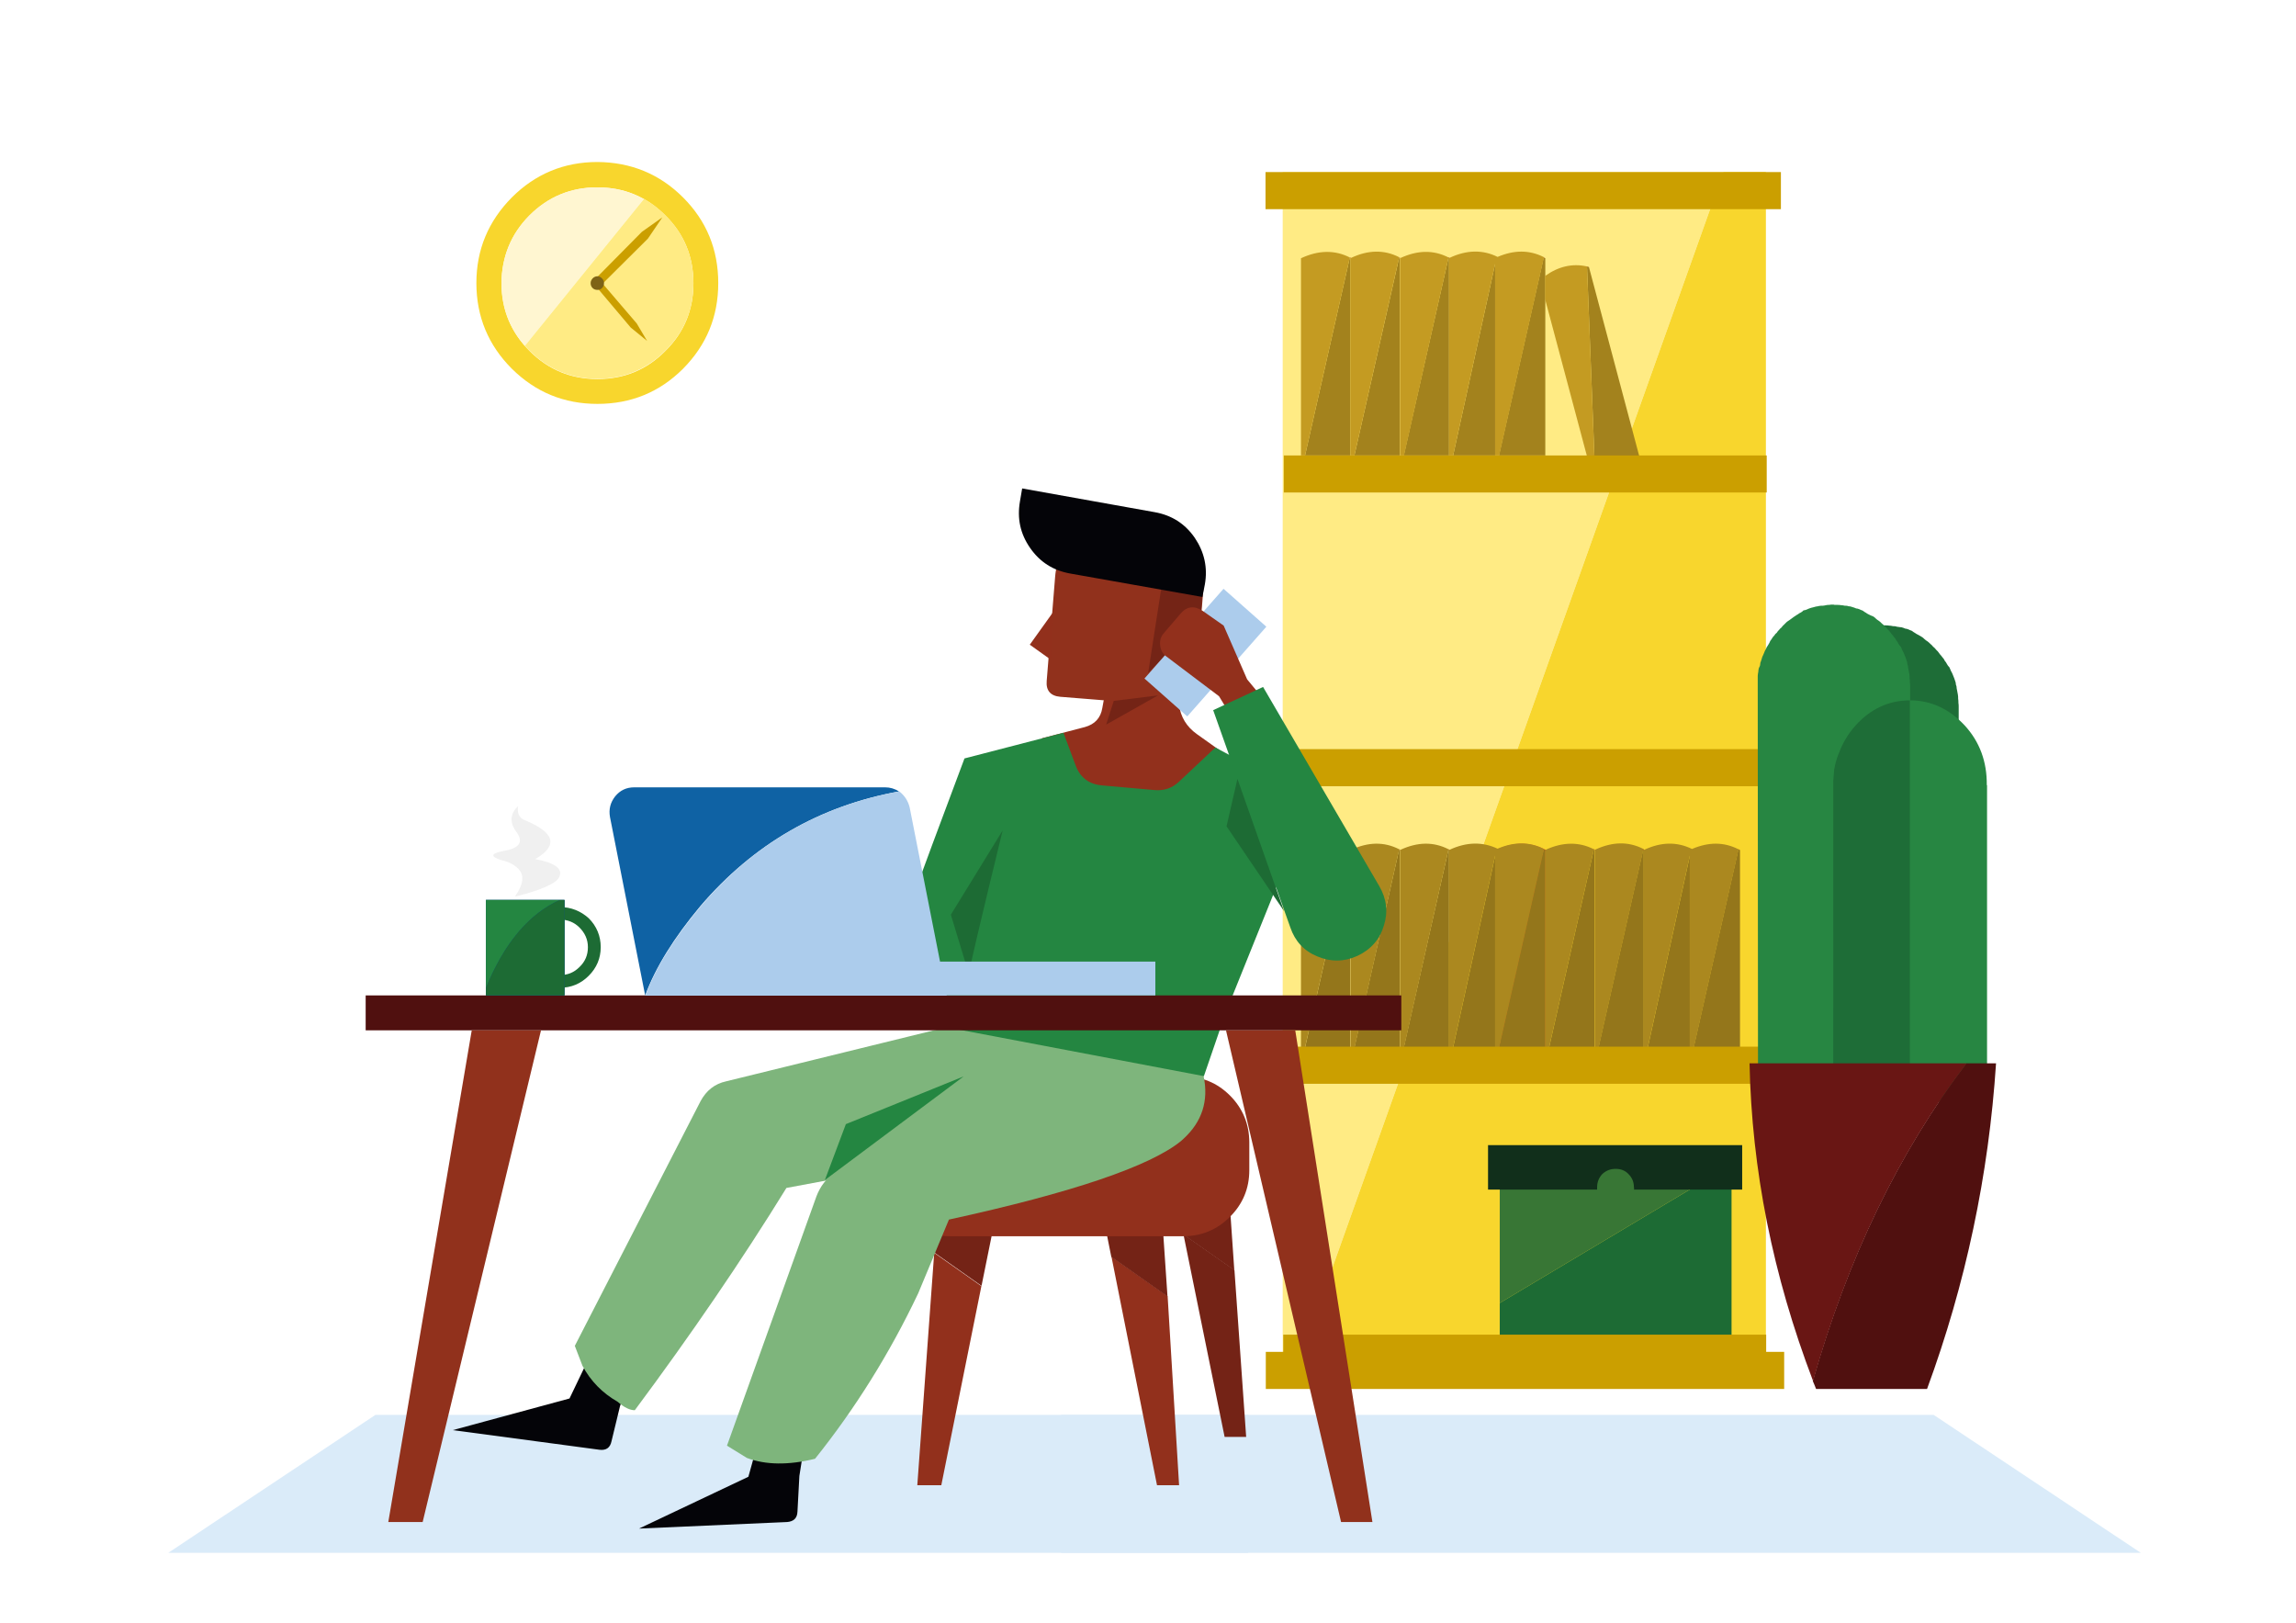<?xml version="1.0" encoding="UTF-8"?> <svg xmlns="http://www.w3.org/2000/svg" xmlns:xlink="http://www.w3.org/1999/xlink" version="1.1" id="Layer_1" x="0px" y="0px" viewBox="0 0 842 595" style="enable-background:new 0 0 842 595;" xml:space="preserve"> <style type="text/css"> .st0{fill:#DAEBF9;} .st1{fill:#FFEB84;} .st2{fill:#F8D62D;} .st3{fill:#A3821D;} .st4{fill:#A31916;} .st5{fill:#C49B22;} .st6{fill:#DF5711;} .st7{fill:#EE6820;} .st8{fill:#387635;} .st9{fill:#1D6B34;} .st10{fill:#112F1B;} .st11{fill:#94761B;} .st12{fill:#AB881F;} .st13{fill:#CB9F00;} .st14{fill:#040408;} .st15{fill:#742316;} .st16{fill:#92301C;} .st17{fill:#91311C;} .st18{fill:#742416;} .st19{fill:#ACCCEC;} .st20{fill:#7EB57C;} .st21{fill:#248641;} .st22{fill:#50100F;} .st23{fill:#0F62A4;} .st24{fill:#1E6D37;} .st25{fill:#278642;} .st26{fill:#0A4C81;} .st27{fill:#691614;} .st28{fill:#FFF6D1;} .st29{fill:#7E6316;} .st30{fill:#F0F0F0;} </style> <g transform="matrix( 1, 0, 0, 1, 12,0) "> <g> <g id="Layer9_0_FILL"> <path class="st0" d="M773.1,569.4l-76-50.6H377.1v50.6H773.1z"></path> </g> </g> </g> <g transform="matrix( -1, 0, 0, 1, 244,0) "> <g> <g id="Layer9_1_FILL"> <path class="st0" d="M182.3,569.4l-76-50.6h-320.1v50.6H182.3z"></path> </g> </g> </g> <g transform="matrix( 1, 0, 0, 1, 0,0) "> <g> <g id="Layer8_0_FILL"> <path class="st1" d="M632,63.1H470.4V503h4.6L632,63.1z"></path> <path class="st2" d="M647.6,63.1H632L475,503h172.6V63.1z"></path> </g> </g> </g> <g transform="matrix( 1, 0, 0, 1, 0,0) "> <g> <g id="Layer8_1_FILL"> <path class="st3" d="M532.9,167h15.4V96.8L532.9,167 M566.7,101.1v-6.4l-0.6-0.2L549.7,167h17v-57.5V101.1 M582.7,97.9l-0.7-0.1 l2.9,74.4l16.4-4.4L582.7,97.9 M513.3,94.6l-0.2-0.1L496.7,167h16.6V94.7V94.6 M531.4,94.7v-0.1l-0.2-0.1L514.8,167h16.6V94.7 M495.2,94.6l-0.2-0.1L478.6,167h16.6V94.7V94.6z"></path> <path class="st4" d="M566.7,94.7c-0.2-0.1-0.3-0.2-0.6-0.3c0,0,0,0.1,0,0.1L566.7,94.7 M582.7,97.9c-0.2-0.1-0.5-0.1-0.7-0.2 c0,0.1,0,0.1,0,0.1L582.7,97.9 M513.1,94.4c0,0,0,0.1,0,0.1l0.2,0.1h0.1h0.1C513.4,94.5,513.2,94.4,513.1,94.4 M531.6,94.6 c-0.1-0.1-0.3-0.1-0.5-0.2c0,0,0,0.1,0,0.1l0.2,0.1h0.1H531.6 M495,94.4c0,0,0,0.1,0,0.1l0.2,0.1h0.1h0.1 C495.3,94.5,495.2,94.4,495,94.4z"></path> <path class="st5" d="M582,97.8c0,0,0-0.1,0-0.1c-5.4-1.2-10.5,0-15.4,3.5v8.4l16.8,63l1.5-0.3L582,97.8 M531.2,94.5 c0,0,0-0.1,0-0.1c-5.5-2.8-11.3-2.7-17.6,0.2h-0.1c0,0-0.1,0.1-0.1,0.1V167h1.5L531.2,94.5 M531.5,94.6c0,0-0.1,0.1-0.1,0.1V167 h1.5l15.4-70.2V167h1.5l16.4-72.6c0,0,0-0.1,0-0.1c-5.3-2.7-10.9-2.7-17-0.1c-5.4-2.7-11.3-2.6-17.5,0.3H531.5 M495.4,94.6h-0.1 c0,0-0.1,0.1-0.1,0.1V167h1.5l16.4-72.6c0,0,0-0.1,0-0.1C507.6,91.5,501.7,91.6,495.4,94.6 M495,94.5c0,0,0-0.1,0-0.1 c-5.5-2.8-11.5-2.7-17.9,0.3V167h1.5L495,94.5z"></path> <path class="st6" d="M513.4,94.6h-0.1v0.1C513.4,94.7,513.4,94.6,513.4,94.6 M531.4,94.6v0.1c0.1,0,0.1-0.1,0.1-0.1H531.4 M495.3,94.6h-0.1v0.1C495.3,94.7,495.3,94.6,495.3,94.6z"></path> </g> </g> </g> <g transform="matrix( 1, 0, 0, 1, 31.6,96) "> <g> <g id="Layer8_2_FILL"> <path class="st6" d="M535.4,215.7l-0.6-0.2c-8.1,18.7-13.6,42.9-16.4,72.6h17V215.7z"></path> <path class="st4" d="M534.8,215.4c0,0,0,0.1,0,0.1l0.6,0.2C535.2,215.6,535.1,215.5,534.8,215.4z"></path> <path class="st7" d="M534.8,215.4c-5.5-2.8-11.5-2.7-17.9,0.3v72.3h1.5c2.8-29.7,8.3-53.9,16.4-72.6 C534.8,215.5,534.8,215.4,534.8,215.4z"></path> </g> </g> </g> <g transform="matrix( 1, 0, 0, 1, 0,0) "> <g> <g id="Layer8_3_MEMBER_0_FILL"> <path class="st8" d="M550,477.8l83.9-50.1H550V477.8z"></path> <path class="st9" d="M635,427.7h-1.1L550,477.8v13.9h85V427.7z"></path> </g> </g> </g> <g transform="matrix( 1, 0, 0, 1, -118.3,119) "> <g> <g id="Layer8_3_MEMBER_1_FILL"> <path class="st10" d="M717.5,317.2h39.7v-16.3H664v16.3h40c0-0.3,0-0.5,0-0.8c0-1.9,0.6-3.5,1.9-4.9c1.4-1.3,3-1.9,4.9-1.9 c1.9,0,3.5,0.6,4.7,1.9c1.4,1.4,2,3,2,4.9C717.6,316.6,717.6,316.9,717.5,317.2z"></path> </g> </g> </g> <g transform="matrix( 1, 0, 0, 1, 0,0) "> <g> <g id="Layer8_4_FILL"> <path class="st11" d="M495.2,311.6l-0.2-0.1l-16.4,72.6h16.6v-72.3V311.6 M532.9,384.1h15.4v-70.2L532.9,384.1 M604.3,384.1h15.4 v-70.2L604.3,384.1 M638.1,311.7l-0.6-0.2l-16.4,72.6h17V311.7 M602.8,311.6l-0.2-0.1l-16.4,72.6h16.6v-72.3V311.6 M566.7,311.7 l-0.6-0.2l-16.4,72.6h17V311.7 M584.7,311.7v-0.1l-0.2-0.1l-16.4,72.6h16.6V311.7 M513.3,311.6l-0.2-0.1l-16.4,72.6h16.6v-72.3 V311.6 M531.4,311.6l-0.2-0.1l-16.4,72.6h16.6v-72.3V311.6z"></path> <path class="st12" d="M495,311.5c0,0,0-0.1,0-0.1c-5.5-2.8-11.5-2.7-17.9,0.3v72.3h1.5L495,311.5 M637.5,311.4 c-5.3-2.7-10.9-2.7-17-0.1c-5.5-2.7-11.3-2.6-17.5,0.3h-0.1c0,0-0.1,0.1-0.1,0.1v72.3h1.5l15.4-70.2v70.2h1.5l16.4-72.6 C637.5,311.5,637.5,311.4,637.5,311.4 M584.5,311.5c0,0,0-0.1,0-0.1c-5.5-2.8-11.5-2.7-17.9,0.3v72.3h1.5L584.5,311.5 M584.9,311.6c0,0-0.1,0.1-0.1,0.1v72.3h1.5l16.4-72.6c0,0,0-0.1,0-0.1c-5.5-2.8-11.3-2.7-17.6,0.2H584.9 M513.1,311.5 c0,0,0-0.1,0-0.1c-5.5-2.8-11.3-2.7-17.6,0.2h-0.1c0,0-0.1,0.1-0.1,0.1v72.3h1.5L513.1,311.5 M531.6,311.6h-0.1 c0,0-0.1,0.1-0.1,0.1v72.3h1.5l15.4-70.2v70.2h1.5l16.4-72.6c0,0,0-0.1,0-0.1c-5.3-2.7-10.9-2.7-17-0.1 C543.7,308.6,537.8,308.7,531.6,311.6 M531.2,311.5c0,0,0-0.1,0-0.1c-5.5-2.8-11.3-2.7-17.6,0.2h-0.1c0,0-0.1,0.1-0.1,0.1v72.3 h1.5L531.2,311.5z"></path> <path class="st4" d="M495,311.4c0,0,0,0.1,0,0.1l0.2,0.1h0.1h0.1C495.3,311.5,495.2,311.5,495,311.4 M602.9,311.6h0.1 c-0.1-0.1-0.3-0.1-0.5-0.2c0,0,0,0.1,0,0.1l0.2,0.1H602.9 M637.5,311.4c0,0,0,0.1,0,0.1l0.6,0.2 C637.9,311.6,637.7,311.5,637.5,311.4 M566.1,311.4c0,0,0,0.1,0,0.1l0.6,0.2C566.5,311.6,566.3,311.5,566.1,311.4 M584.7,311.6 h0.1h0.1c-0.1-0.1-0.3-0.1-0.5-0.2c0,0,0,0.1,0,0.1L584.7,311.6 M513.1,311.4c0,0,0,0.1,0,0.1l0.2,0.1h0.1h0.1 C513.4,311.5,513.2,311.5,513.1,311.4 M531.2,311.4c0,0,0,0.1,0,0.1l0.2,0.1h0.1h0.1C531.5,311.5,531.3,311.5,531.2,311.4z"></path> <path class="st6" d="M495.3,311.6h-0.1v0.1C495.3,311.7,495.3,311.7,495.3,311.6 M602.8,311.7c0.1,0,0.1-0.1,0.1-0.1h-0.1V311.7 M584.7,311.6v0.1c0.1,0,0.1-0.1,0.1-0.1H584.7 M513.4,311.6h-0.1v0.1C513.4,311.7,513.4,311.7,513.4,311.6 M531.5,311.6h-0.1 v0.1C531.4,311.7,531.5,311.7,531.5,311.6z"></path> </g> </g> </g> <g transform="matrix( 1, 0, 0, 1, 0,0) "> <g> <g id="Layer8_5_FILL"> <path class="st13" d="M654.3,495.7h-6.6v-6.3H470.6v6.3h-6.4v13.6h190.1V495.7 M647.7,397.4v-13.6H470.6v13.6H647.7 M647.7,288.3 v-13.6H470.6v13.6H647.7 M647.9,180.6V167H470.8v13.6H647.9 M464.1,63.1v13.6h189V63.1H464.1z"></path> </g> </g> </g> <g transform="matrix( 1, 0, 0, 1, -13.75,-15.6) "> <g> <g id="Layer7_0_FILL"> <path class="st14" d="M292.6,541.3l-4.4,15.8l-40.1,19l54.3-2.4c2.4-0.2,3.7-1.4,3.8-3.8l0.7-13.1l1.9-12L292.6,541.3z"></path> </g> </g> </g> <g transform="matrix( 1, 0, 0, 1, -13.75,-15.6) "> <g> <g id="Layer7_1_FILL"> <path class="st14" d="M245,519.9l-15.3-6.3l-7.1,14.8L179.8,540l53.8,7.2c2.4,0.3,3.9-0.7,4.4-3.1l3.1-12.8L245,519.9z"></path> </g> </g> </g> <g transform="matrix( 1, 0, 0, 1, -13.75,-15.6) "> <g> <g id="Layer7_2_FILL"> <path class="st15" d="M356.4,474.9l17.3,12.2l4.9-24.2h-21.4L356.4,474.9z"></path> </g> </g> </g> <g transform="matrix( 1, 0, 0, 1, 0,0) "> <g> <g id="Layer7_3_FILL"> <path class="st16" d="M345.2,544.6l14.7-73l-17.3-12.2l-6.2,85.2H345.2z"></path> </g> </g> </g> <g transform="matrix( 1, 0, 0, 1, 0,0) "> <g> <g id="Layer7_4_FILL"> <path class="st16" d="M432.4,544.6l-4.2-69.3l-20.6-14.5l16.7,83.8H432.4z"></path> </g> </g> </g> <g transform="matrix( 1, 0, 0, 1, -13.75,-15.6) "> <g> <g id="Layer7_5_FILL"> <path class="st15" d="M440,463h-21.4l2.7,13.5l20.6,14.5L440,463z"></path> </g> </g> </g> <g transform="matrix( 1, 0, 0, 1, 0,0) "> <g> <g id="Layer7_6_FILL"> <path class="st15" d="M457,526.9l-4.3-61.2l-18.7-13.1l15.1,74.3H457z"></path> </g> </g> </g> <g transform="matrix( 1, 0, 0, 1, -13.75,-15.6) "> <g> <g id="Layer7_7_FILL"> <path class="st15" d="M463.6,440.7h-21.4l5.5,27.6l18.7,13.1L463.6,440.7z"></path> </g> </g> </g> <g transform="matrix( 1, 0, 0, 1, -13.75,-15.6) "> <g> <g id="Layer7_8_FILL"> <path class="st16" d="M444.7,261.4c-0.4-3.4-2.3-5.1-5.8-5.1h-12.5c-3.2,0-5.1,1.6-5.8,4.7l-2.6,14.2c-0.6,3.7-2.8,6-6.4,7 l-15.7,4.1l3.1,8.6c2,5.6,5.2,10.2,9.8,13.8c4.7,3.6,10,5.7,15.9,6.1l6.3,0.5c9.3,0.8,17.1-2.3,23.6-9.2l11.3-11.9l-13.2-9.4 c-3.8-2.7-6-6.3-6.6-10.9L444.7,261.4z"></path> </g> </g> </g> <g transform="matrix( 1, 0, 0, 1, -13.75,-15.6) "> <g> <g id="Layer7_9_FILL"> <path class="st17" d="M434.4,207.1l-9.5-0.8c-6.2-0.5-11.6,1.2-16.3,5.3c-4.7,4.1-7.4,9.2-7.9,15.4l-3.1,38.3 c-0.3,3.5,1.4,5.5,5,5.8l24.9,2c6.6,0.5,12.5-1.4,17.6-5.8c5-4.4,7.8-9.9,8.4-16.5l1.6-19.6c0.5-6.3-1.3-11.7-5.3-16.4 C445.7,210.1,440.5,207.5,434.4,207.1z"></path> </g> </g> </g> <g transform="matrix( 1, 0, 0, 1, -13.75,-15.6) "> <g> <g id="Layer7_10_FILL"> <path class="st18" d="M439.9,229.5l-5.1,32.9l19.2-19.7l0.6-8.3L439.9,229.5z"></path> </g> </g> </g> <g transform="matrix( 1, 0, 0, 1, -13.75,-15.6) "> <g> <g id="Layer7_11_FILL"> <path class="st14" d="M451.9,212.8c-3.6-5.2-8.5-8.3-14.7-9.4l-48.6-8.7l-0.8,4.7c-1.1,6.3,0.1,11.9,3.7,17.1 c3.6,5.2,8.5,8.3,14.7,9.4l48.5,8.6l0.9-4.6C456.7,223.7,455.4,218,451.9,212.8z"></path> </g> </g> </g> <g transform="matrix( 1, 0, 0, 1, 0,0) "> <g> <g id="Layer7_12_FILL"> <path class="st19" d="M464.4,229.8l-15.7-13.9l-29,32.9l15.7,13.9L464.4,229.8z"></path> </g> </g> </g> <g transform="matrix( 1, 0, 0, 1, -13.75,-15.6) "> <g> <g id="Layer7_13_FILL"> <path class="st16" d="M440.7,247.6c-1.2,1.3-1.7,2.8-1.5,4.6c0.2,1.8,0.9,3.2,2.4,4.2l19.2,14.5l6.3,10.4l11.1-8l-7.1-8.6 l-8.6-19.7l-7.7-5.4c-3.1-2-5.8-1.7-8.1,1L440.7,247.6z"></path> </g> </g> </g> <g transform="matrix( 1, 0, 0, 1, -13.75,-15.6) "> <g> <g id="Layer7_14_FILL"> <path class="st16" d="M464.8,417.3c-4.7-4.7-10.4-7-17.1-7h-85.8c-6.7,0-12.4,2.3-17.1,7c-4.7,4.7-7.1,10.5-7.1,17.2v10.2 c0,6.7,2.4,12.4,7.1,17.1c4.7,4.7,10.4,7.1,17.1,7.1h85.8c6.7,0,12.4-2.4,17.1-7.1c4.7-4.7,7.1-10.4,7.1-17.1v-10.2 C471.9,427.8,469.5,422,464.8,417.3z"></path> </g> </g> </g> <g transform="matrix( 1, 0, 0, 1, 0,0) "> <g> <g id="Layer7_15_FILL"> <path class="st20" d="M266.3,396.5c-4.2,0.9-7.3,3.4-9.4,7.3l-46.1,89.7l2.8,7.3c3,5.6,7.3,10,12.9,13.2c2.4,2.1,4.5,3.1,6.3,3.1 c20.6-27.7,39.2-54.9,55.6-81.5l102.9-19.2c7.5-1.1,13.3-4.8,17.3-11.3c4.1-6.4,5-13.2,2.7-20.5c-2-6.2-5.8-10.9-11.4-14 c-5.7-3.2-11.6-4-17.9-2.5L266.3,396.5z"></path> </g> </g> </g> <g transform="matrix( 1, 0, 0, 1, 0,0) "> <g> <g id="Layer7_16_FILL"> <path class="st20" d="M306.3,429.8c-3.2,2.2-5.5,5.2-6.9,8.9l-32.8,91.4l7.3,4.5c6.9,2.6,15.3,2.7,25,0.3 c14.8-18.5,27.4-38.7,37.8-60.6l11.3-27.1c45.4-9.9,73.8-19.6,85.1-28.8l1-0.9c6.7-6.2,9.2-13.8,7.3-22.9 c-1.8-9.1-7-15.4-15.5-18.9l-8.3-3.3c-12.4-5-23.9-3.7-34.7,3.8L306.3,429.8z"></path> </g> </g> </g> <g transform="matrix( 1, 0, 0, 1, 0,0) "> <g> <g id="Layer7_17_FILL"> <path class="st21" d="M394.4,280.5l-4.4-11.8l-36.3,9.4c-18.1,48.2-27.1,73-27.1,74.5l18.5,23.7l96.4,18.3l8-23.3l31.6-78.4 l-35.4-18.8l-13.3,12.5c-2.5,2.4-5.5,3.4-9,3.1l-19.2-1.7C399.3,287.6,396,285,394.4,280.5z"></path> </g> </g> </g> <g transform="matrix( 1, 0, 0, 1, 0,0) "> <g> <g id="Layer7_18_FILL"> <path class="st9" d="M367.7,304.5l-19,30.9l6.6,21.7C355.3,356.1,359.4,338.5,367.7,304.5z"></path> </g> </g> </g> <g transform="matrix( 1, 0, 0, 1, 0,0) "> <g> <g id="Layer7_19_FILL"> <path class="st22" d="M513.9,377.8v-12.8H134.1v12.8H513.9z"></path> </g> </g> </g> <g transform="matrix( 1, 0, 0, 1, 0,0) "> <g> <g id="Layer7_20_FILL"> <path class="st17" d="M198.4,377.8H173l-30.6,180.3H155L198.4,377.8z"></path> </g> </g> </g> <g transform="matrix( 1, 0, 0, 1, 0,0) "> <g> <g id="Layer7_21_FILL"> <path class="st17" d="M475,377.8h-25.4l42.2,180.3h11.5L475,377.8z"></path> </g> </g> </g> <g transform="matrix( 1, 0, 0, 1, 0,0) "> <g> <g id="Layer7_22_FILL"> <path class="st19" d="M423.7,352.6h-89.7v12.4h89.7V352.6z"></path> </g> </g> </g> <g transform="matrix( 1, 0, 0, 1, 0,0) "> <g> <g id="Layer7_23_FILL"> <path class="st21" d="M507.5,339.4c1.6-5,1-9.9-1.7-14.5l-42.6-73l-18.3,8.5l28.3,79.7c1.7,5,5,8.6,9.9,10.6 c5,2.1,9.9,2,14.7-0.2C502.7,348.2,506,344.5,507.5,339.4z"></path> </g> </g> </g> <g transform="matrix( 1, 0, 0, 1, 0,0) "> <g> <g id="Layer7_24_FILL"> <path class="st23" d="M329.7,290.2c-1.6-1-3.3-1.5-5.1-1.5h-92c-2.9,0-5.2,1.1-7,3.3c-1.8,2.3-2.4,4.8-1.9,7.6l12.9,65.4 c3.8-10.3,10.6-21.2,20.2-32.7C276.2,309.6,300.5,295.5,329.7,290.2z"></path> </g> </g> </g> <g transform="matrix( 1, 0, 0, 1, 0,0) "> <g> <g id="Layer7_25_FILL"> <path class="st19" d="M333.6,296.1c-0.6-2.5-1.9-4.4-3.8-5.9c-29.2,5.3-53.5,19.3-72.9,42.2c-9.6,11.5-16.4,22.3-20.2,32.7h110.5 L333.6,296.1z"></path> </g> </g> </g> <g transform="matrix( 1, 0, 0, 1, 0,0) "> <g> <g id="Layer7_26_FILL"> <path class="st21" d="M310.2,412.2l-7.7,20.5l50.9-38L310.2,412.2z"></path> </g> </g> </g> <g transform="matrix( 1, 0, 0, 1, 0,0) "> <g> <g id="Layer7_27_FILL"> <path class="st9" d="M453.8,285.6l-4,17.4l21.1,31.1L453.8,285.6z"></path> </g> </g> </g> <g transform="matrix( 1, 0, 0, 1, -13.75,-15.6) "> <g> <g id="Layer7_28_FILL"> <path class="st16" d="M400.2,239.7l-8.8,12.3l7.7,5.5L400.2,239.7z"></path> </g> </g> </g> <g transform="matrix( 1, 0, 0, 1, -13.75,-15.6) "> <g> <g id="Layer7_29_FILL"> <path class="st18" d="M438.4,270.6l-16.2,2l-2.8,8.7L438.4,270.6z"></path> </g> </g> </g> <g transform="matrix( 1, 0, 0, 1, -86.5,10.9) "> <g> <g id="Layer6_0_FILL"> <path class="st24" d="M782.1,218.9c-0.5-0.2-0.9-0.2-1.4-0.2c-0.5-0.1-0.9-0.2-1.4-0.2c-0.5-0.1-0.9-0.1-1.5-0.1 c-0.3,0-0.6,0-0.8,0c-0.2-0.1-0.5-0.1-0.7-0.1c-0.5,0-0.9,0-1.2,0.1c-0.5,0-0.9,0-1.2,0.1c-0.5,0.1-0.9,0.2-1.2,0.2 c-0.5,0-0.9,0-1.4,0.1c-0.4,0.1-0.8,0.2-1.1,0.2c-0.4,0.1-0.8,0.2-1.1,0.3c-0.5,0.1-0.8,0.2-1.1,0.3c-0.5,0.2-0.9,0.3-1.2,0.5 c-0.5,0.2-0.9,0.3-1.2,0.3c-0.3,0.3-0.6,0.6-1,0.8c-0.4,0.2-0.7,0.3-1,0.6c-0.4,0.2-0.8,0.5-1.1,0.7c-0.4,0.2-0.7,0.5-1,0.7 c-0.4,0.3-0.8,0.6-1.1,0.8c-0.4,0.2-0.7,0.5-1,0.7c-0.3,0.3-0.6,0.6-0.9,0.9c-0.4,0.3-0.7,0.7-1,1.1c-0.3,0.2-0.6,0.5-0.9,0.9 c-0.3,0.3-0.6,0.6-0.8,1c-0.4,0.3-0.7,0.6-0.9,1c-0.3,0.3-0.6,0.6-0.8,1c-0.2,0.4-0.5,0.7-0.7,1c-0.2,0.5-0.4,0.9-0.6,1.2 c-0.2,0.4-0.5,0.8-0.7,1.1c-0.2,0.4-0.3,0.8-0.6,1.2c-0.2,0.4-0.3,0.8-0.5,1.2c-0.2,0.4-0.3,0.8-0.5,1.1 c-0.2,0.5-0.3,1.1-0.5,1.6c-0.2,0.4-0.3,0.8-0.3,1.2c-0.1,0.5-0.2,0.9-0.5,1.4c-0.1,0.5-0.2,0.9-0.2,1.4c-0.1,0.5-0.2,1-0.2,1.5 l0.1,147.8l27.6,1v-0.1h28.3V249.1c0-0.2,0-0.5,0-0.7c0-0.5,0-1.1-0.1-1.6c0-0.5,0-1-0.1-1.5c0-0.5,0-1-0.1-1.5 c-0.1-0.6-0.2-1.1-0.3-1.6c-0.1-0.5-0.2-0.9-0.2-1.4c-0.2-0.5-0.3-0.9-0.3-1.4c-0.2-0.5-0.3-1-0.5-1.5c-0.2-0.5-0.4-1-0.6-1.5 c-0.2-0.4-0.3-0.8-0.6-1.2c-0.2-0.5-0.4-0.9-0.6-1.4c-0.4-0.4-0.7-0.8-0.9-1.2s-0.5-0.9-0.8-1.2c-0.2-0.5-0.5-0.9-0.8-1.2 c-0.3-0.4-0.6-0.8-0.9-1.1c-0.3-0.4-0.6-0.8-0.9-1.2c-0.2-0.2-0.4-0.3-0.6-0.6c-0.3-0.4-0.7-0.8-1.1-1.1c-0.3-0.4-0.6-0.7-1-1 c-0.4-0.4-0.7-0.7-1-0.9c-0.5-0.3-0.9-0.6-1.2-0.9c-0.3-0.3-0.6-0.6-1-0.8c-0.4-0.2-0.8-0.5-1.2-0.7c-0.5-0.2-0.9-0.5-1.2-0.7 c-0.4-0.2-0.8-0.5-1.2-0.8c-0.5-0.2-0.9-0.3-1.2-0.5c-0.5-0.2-0.9-0.3-1.2-0.3c-0.5-0.2-0.9-0.4-1.4-0.5 C783,219.1,782.6,218.9,782.1,218.9z"></path> </g> </g> </g> <g transform="matrix( 1, 0, 0, 1, 0,0) "> <g> <g id="Layer6_1_FILL"> <path class="st24" d="M672.5,282.7c-0.2,1.2-0.3,2.4-0.3,3.7c0,0.2,0,0.4,0,0.6v109.9h28.3v-140c-7.8,0-14.5,3.1-20,9.2 c-2.9,3.2-5,6.7-6.3,10.6c-0.1,0-0.1,0-0.1,0.1v0.1c-0.6,1.6-1.1,3.3-1.4,5.1c-0.1,0.2-0.1,0.3-0.1,0.6 C672.5,282.5,672.5,282.6,672.5,282.7z"></path> <path class="st25" d="M728.6,287.9c0.1-8.6-2.6-15.9-8.1-21.9c-5.7-6.1-12.4-9.2-20.1-9.2v140v0.1h28.3V287.9 M685.5,225.4 c-0.5-0.2-0.9-0.5-1.2-0.7c-0.4-0.2-0.8-0.5-1.2-0.8c-0.5-0.2-0.9-0.3-1.2-0.5c-0.5-0.2-0.9-0.3-1.2-0.3 c-0.5-0.2-0.9-0.4-1.4-0.5c-0.5-0.2-0.9-0.3-1.4-0.3c-0.5-0.2-0.9-0.2-1.4-0.2c-0.5-0.1-0.9-0.2-1.4-0.2 c-0.5-0.1-0.9-0.1-1.5-0.1c-0.3,0-0.6,0-0.8,0c-0.2-0.1-0.5-0.1-0.7-0.1c-0.5,0-0.9,0-1.2,0.1c-0.5,0-0.9,0-1.2,0.1 c-0.5,0.1-0.9,0.2-1.2,0.2c-0.5,0-0.9,0-1.4,0.1c-0.4,0.1-0.8,0.2-1.1,0.2c-0.4,0.1-0.8,0.2-1.1,0.3c-0.5,0.1-0.8,0.2-1.1,0.3 c-0.5,0.2-0.9,0.3-1.2,0.5c-0.5,0.2-0.9,0.3-1.2,0.3c-0.3,0.3-0.6,0.6-1,0.8c-0.4,0.2-0.7,0.3-1,0.6c-0.4,0.2-0.8,0.5-1.1,0.7 c-0.4,0.2-0.7,0.5-1,0.7c-0.4,0.3-0.8,0.6-1.1,0.8c-0.4,0.2-0.7,0.5-1,0.7c-0.3,0.3-0.6,0.6-0.9,0.9c-0.4,0.3-0.7,0.7-1,1.1 c-0.3,0.2-0.6,0.5-0.9,0.9c-0.3,0.3-0.6,0.6-0.8,1c-0.4,0.3-0.7,0.6-0.9,1c-0.3,0.3-0.6,0.6-0.8,1c-0.2,0.4-0.5,0.7-0.7,1 c-0.2,0.5-0.4,0.9-0.6,1.2c-0.2,0.4-0.5,0.8-0.7,1.1c-0.2,0.4-0.3,0.8-0.6,1.2c-0.2,0.4-0.3,0.8-0.5,1.2 c-0.2,0.4-0.3,0.8-0.5,1.1c-0.2,0.5-0.3,1.1-0.5,1.6c-0.2,0.4-0.3,0.8-0.3,1.2s-0.2,0.9-0.5,1.4c-0.1,0.5-0.2,0.9-0.2,1.4 c-0.1,0.5-0.2,1-0.2,1.5l0.1,147.8l27.6,1v-0.1V287c0-0.2,0-0.3,0-0.6c0.1-1.3,0.2-2.5,0.3-3.7c0-0.1,0-0.2,0-0.2 c0-0.2,0-0.4,0.1-0.6c0.3-1.8,0.8-3.5,1.4-5.1v-0.1c0-0.1,0-0.1,0.1-0.1c1.4-3.9,3.5-7.5,6.3-10.6c5.5-6.1,12.2-9.2,20-9.2v-4.3 c0-0.2,0-0.5,0-0.7c0-0.5,0-1.1-0.1-1.6c0-0.5,0-1-0.1-1.5c0-0.5,0-1-0.1-1.5c-0.1-0.6-0.2-1.1-0.3-1.6c-0.1-0.5-0.2-0.9-0.2-1.4 c-0.2-0.5-0.3-0.9-0.3-1.4c-0.2-0.5-0.3-1-0.5-1.5c-0.2-0.5-0.4-1-0.6-1.5c-0.2-0.4-0.3-0.8-0.6-1.2c-0.2-0.5-0.4-0.9-0.6-1.4 c-0.4-0.4-0.7-0.8-0.9-1.2c-0.2-0.5-0.5-0.9-0.8-1.2c-0.2-0.5-0.5-0.9-0.8-1.2c-0.3-0.4-0.6-0.8-0.9-1.1 c-0.3-0.4-0.6-0.8-0.9-1.2c-0.2-0.2-0.4-0.3-0.6-0.6c-0.3-0.4-0.7-0.8-1.1-1.1c-0.3-0.4-0.6-0.7-1-1c-0.4-0.4-0.7-0.7-1-0.9 c-0.5-0.3-0.9-0.6-1.2-0.9c-0.3-0.3-0.6-0.6-1-0.8C686.3,225.8,685.9,225.6,685.5,225.4z"></path> </g> </g> </g> <g transform="matrix( -1, 0, 0, 1, 54.5,0) "> <g> <g id="Layer5_0_MEMBER_0_FILL"> <path class="st26" d="M-123.7,330h-28.8v35h28.8V330z"></path> </g> </g> </g> <g transform="matrix( 1, 0, 0, 1, 0,0) "> <g> <g id="Layer5_0_MEMBER_1_FILL"> <path class="st9" d="M205.3,332.6v4.6c2.9,0,5.3,1,7.2,2.9c2,2,3.1,4.4,3.1,7.2c0,2.9-1,5.3-3.1,7.3c-2,2-4.4,3-7.2,2.9v4.7l0,0 c4.2,0,7.7-1.5,10.6-4.4c2.9-2.9,4.4-6.4,4.4-10.5c0-4.1-1.5-7.7-4.4-10.6C213,334.1,209.5,332.6,205.3,332.6L205.3,332.6z"></path> </g> </g> </g> <g transform="matrix( 1, 0, 0, 1, 0,0) "> <g> <g id="Layer5_0_MEMBER_2_FILL"> <path class="st26" d="M207,330h-28.8v35H207V330z"></path> </g> </g> </g> <g transform="matrix( 1, 0, 0, 1, 0,0) "> <g> <g id="Layer5_0_MEMBER_2_MEMBER_0_FILL"> <path class="st21" d="M205.3,330h-27.1v32.3C184.9,345.9,194,335.1,205.3,330z"></path> <path class="st9" d="M207,330h-1.7c-11.3,5.1-20.4,15.8-27.1,32.3v2.7H207V330z"></path> </g> </g> </g> <g transform="matrix( 1, 0, 0, 1, -63.1,17.4) "> <g> <g id="Layer4_0_FILL"> <path class="st22" d="M729.1,491.9h40.7c14.2-38.6,22.6-78.4,25.3-119.4h-10.9c-24.8,32.7-43.6,71.6-56.3,116.5 C728.4,490,728.7,491,729.1,491.9z"></path> <path class="st27" d="M784.3,372.5h-79.6c0.8,38.9,8.5,77.7,23.3,116.5C740.7,444.1,759.4,405.3,784.3,372.5z"></path> </g> </g> </g> <g transform="matrix( 1, 0, 0, 1, 0,0) "> <g> <g id="Layer3_0_MEMBER_0_FILL"> <path class="st2" d="M219.1,59.4c-12.3,0-22.8,4.4-31.4,13c-8.6,8.7-13,19.1-13,31.4c0,12.3,4.4,22.8,13,31.4 c8.7,8.6,19.1,12.9,31.4,12.9c12.3,0,22.8-4.3,31.4-12.9c8.6-8.7,12.9-19.1,12.9-31.4c0-12.3-4.3-22.8-12.9-31.4 C241.9,63.8,231.4,59.5,219.1,59.4 M194.2,79c6.9-6.9,15.2-10.3,24.9-10.3c9.7,0,18,3.4,24.9,10.3c6.9,6.8,10.3,15.1,10.3,24.9 c0,9.7-3.4,18-10.3,24.8c-6.8,6.9-15.1,10.3-24.9,10.3c-9.7,0-18-3.4-24.9-10.3c-6.8-6.8-10.2-15-10.3-24.8 C184,94.1,187.4,85.8,194.2,79z"></path> </g> </g> </g> <g transform="matrix( 1, 0, 0, 1, 0,0) "> <g> <g id="Layer3_0_MEMBER_1_FILL"> <path class="st28" d="M183.9,103.9c0,8.9,2.9,16.5,8.6,22.9L236.1,73c-5.1-2.9-10.8-4.3-17.1-4.3c-9.7,0-18,3.4-24.9,10.3 C187.4,85.8,184,94.1,183.9,103.9z"></path> <path class="st1" d="M192.5,126.8c0.6,0.7,1.1,1.3,1.7,1.8c6.9,6.9,15.2,10.3,24.9,10.3c9.7,0,18-3.4,24.9-10.3 c6.9-6.8,10.3-15,10.3-24.8c0-9.7-3.4-18-10.3-24.9c-2.4-2.4-5-4.4-7.8-6L192.5,126.8z"></path> </g> </g> </g> <g transform="matrix( 1, 0, 0, 1, 0,0) "> <g> <g id="Layer2_0_FILL"> <path class="st13" d="M219.2,104l-0.9,0.7l13,15.4l6,4.9l-3.8-6.4L221,104l16.6-16.5l5.3-7.8l-7.5,5.3L218,102.6L219.2,104z"></path> </g> </g> </g> <g transform="matrix( 1, 0, 0, 1, 0,0) "> <g> <g id="Layer2_0_MEMBER_0_FILL"> <path class="st29" d="M219.1,101.3c-0.7,0-1.3,0.3-1.8,0.8c-0.4,0.5-0.7,1-0.7,1.7c0,0.7,0.2,1.3,0.7,1.8 c0.5,0.5,1.1,0.7,1.8,0.7c0.7,0,1.2-0.2,1.7-0.7c0.5-0.5,0.7-1.1,0.7-1.8c0-0.6-0.2-1.2-0.7-1.7 C220.3,101.6,219.7,101.3,219.1,101.3z"></path> </g> </g> </g> <g transform="matrix( 1, 0, 0, 1, 0,0) "> <g> <g id="Layer1_0_FILL"> <path class="st30" d="M190,318.5c2.4,2.3,2,5.8-1.2,10.3c9.6-2.4,15.1-4.8,16.3-7.2c1.4-3-1.5-5.2-8.8-6.6 c8.6-5,7.2-9.8-4.2-14.4c-1.8-0.9-2.5-2.6-2.1-5c-3,2.8-3.2,6-0.6,9.5c2.6,3.5,1.2,5.8-4.1,6.8c-5.4,1-5.8,2.1-1.4,3.5 C186.5,316,188.5,317,190,318.5z"></path> </g> </g> </g> </svg> 